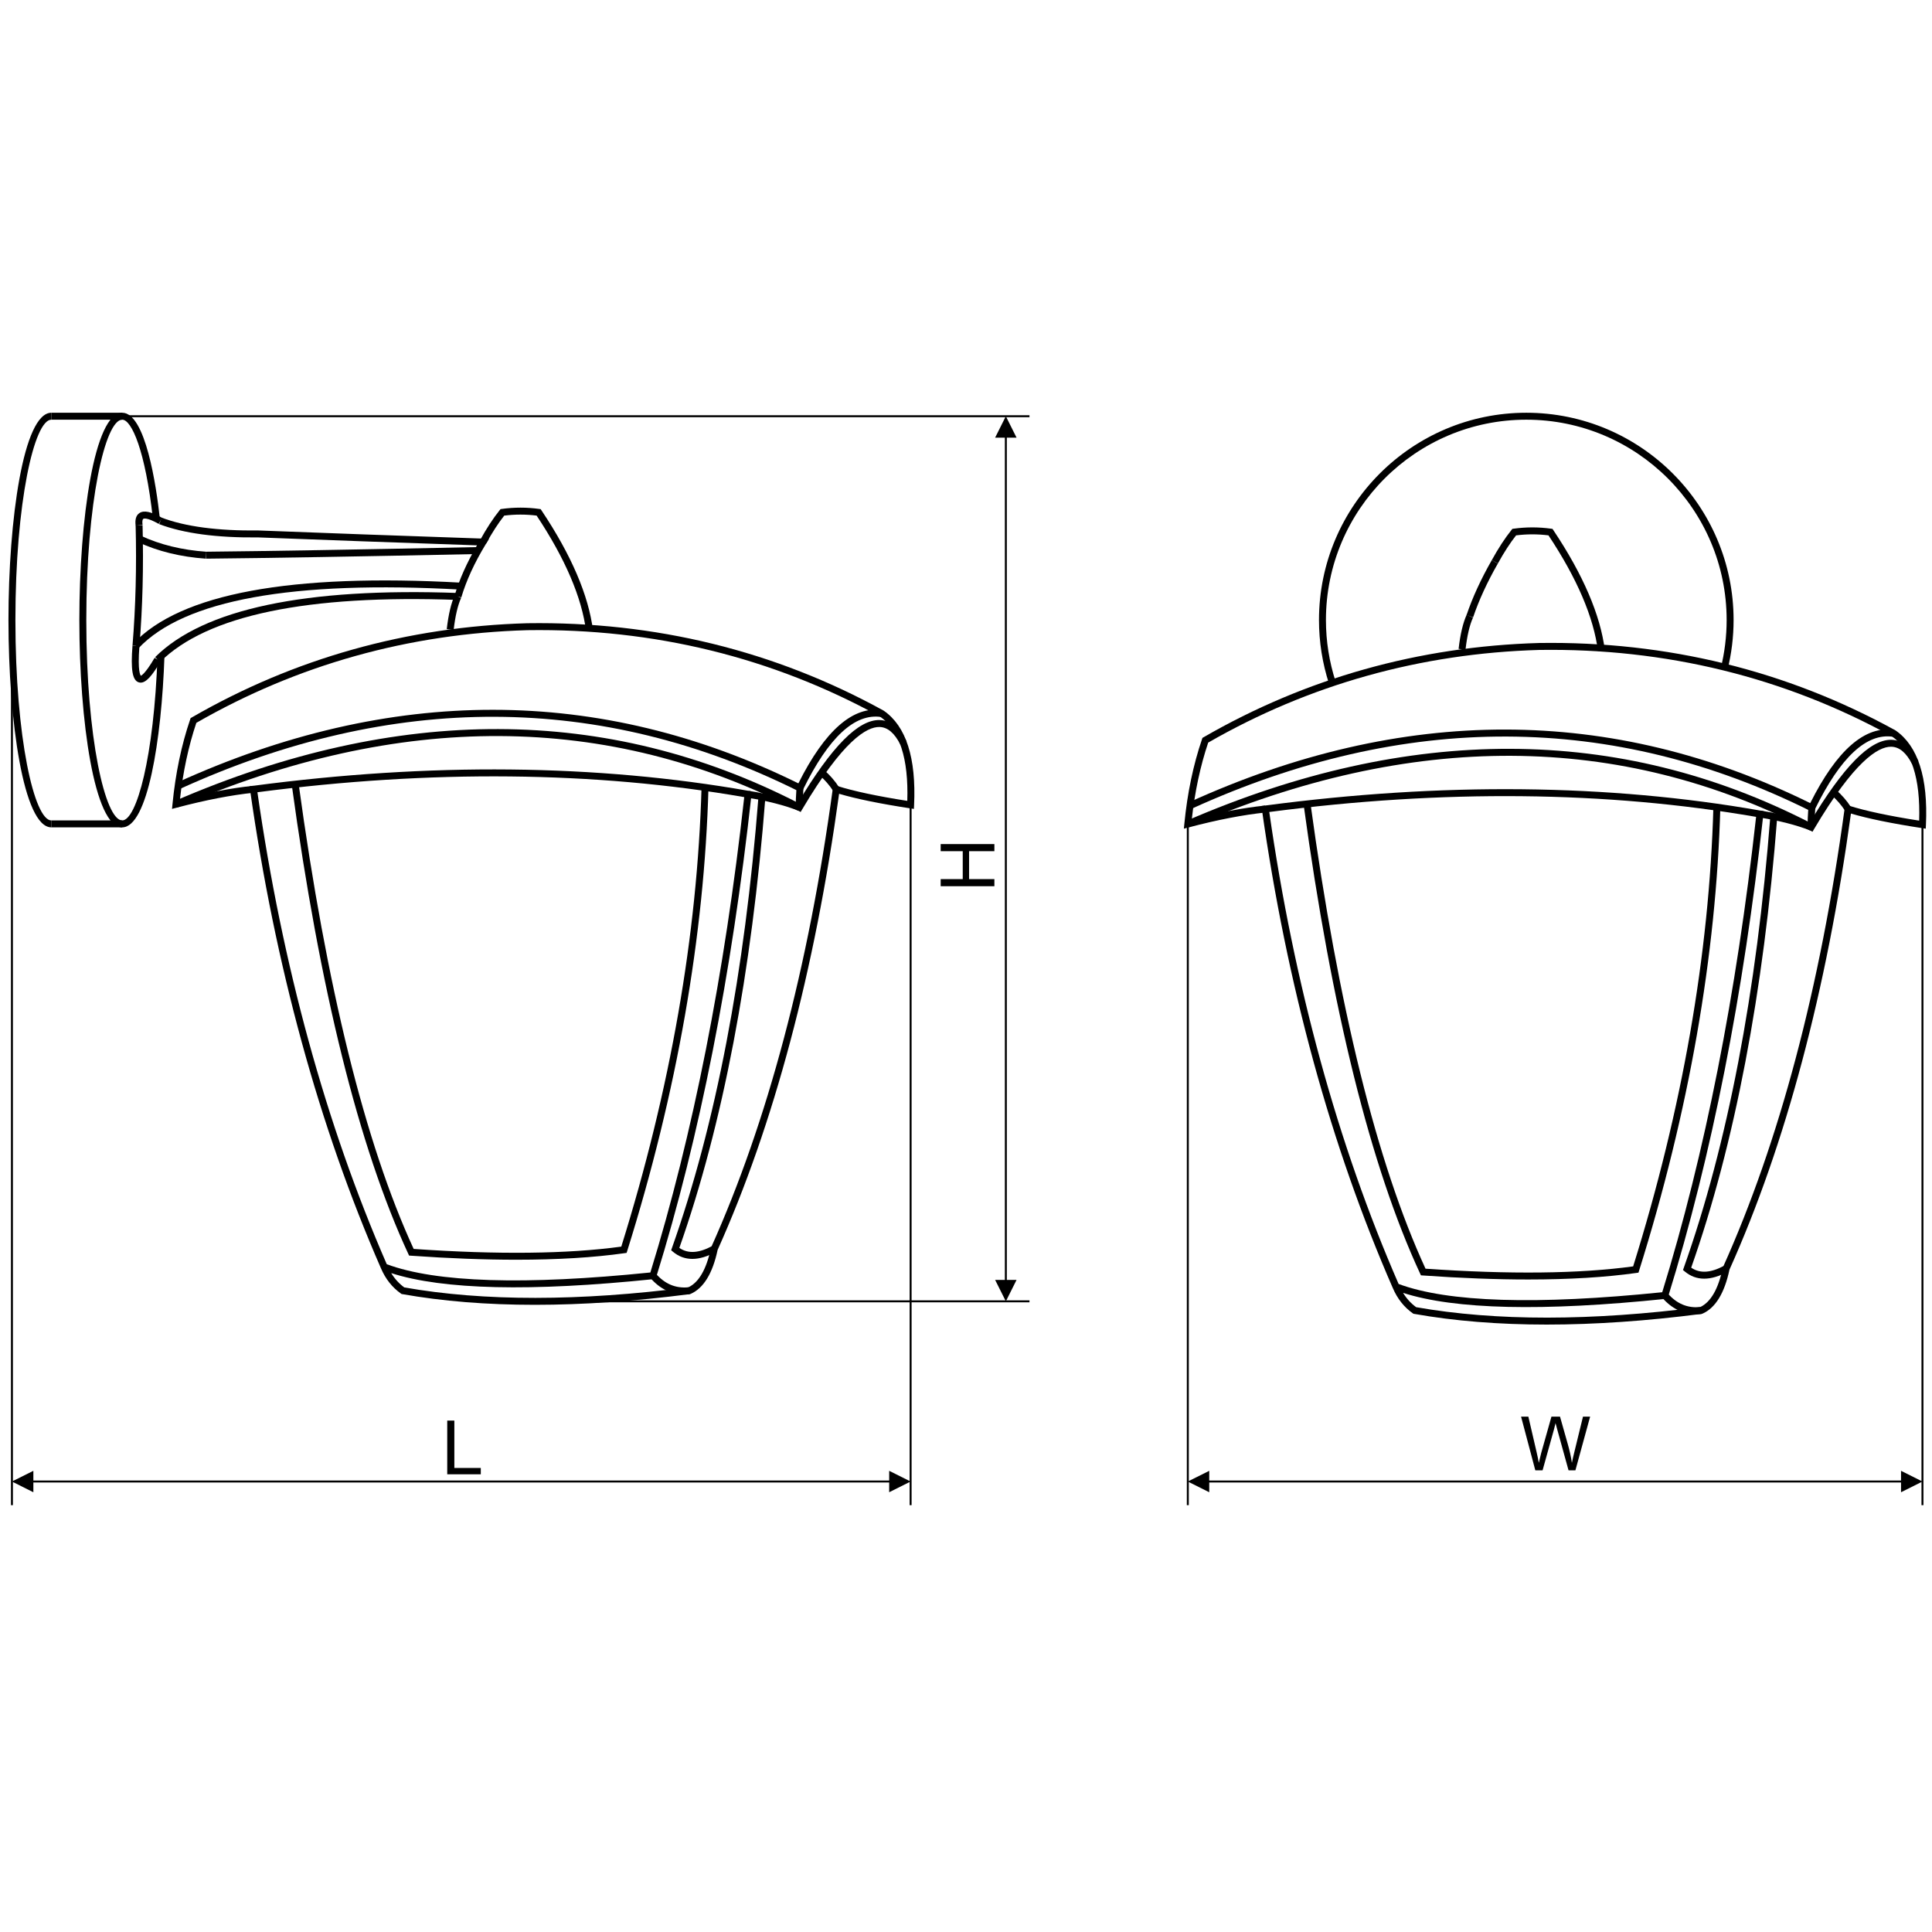 <?xml version="1.0" encoding="utf-8"?>
<!-- Generator: Adobe Illustrator 16.0.3, SVG Export Plug-In . SVG Version: 6.00 Build 0)  -->
<!DOCTYPE svg PUBLIC "-//W3C//DTD SVG 1.1//EN" "http://www.w3.org/Graphics/SVG/1.1/DTD/svg11.dtd">
<svg version="1.1" id="Réteg_1" xmlns="http://www.w3.org/2000/svg" xmlns:xlink="http://www.w3.org/1999/xlink" x="0px" y="0px"
	 width="800px" height="800px" viewBox="0 0 800 800" enable-background="new 0 0 800 800" xml:space="preserve">
<g>
	<g>
		<path d="M50.607,342.588c-11.528,0-17.75-44.226-17.75-85.839c0-41.613,6.221-85.839,17.75-85.839
			c9.66,0,14.096,30.407,15.554,43.479l-2.858,0.319c-3.138-28.115-8.781-40.921-12.696-40.921
			c-7.035,0-14.873,34.071-14.873,82.962s7.838,82.963,14.873,82.963c5.913,0,13.186-26.134,14.625-68.356l2.875,0.099
			C66.901,306.861,61.021,342.588,50.607,342.588z"/>
	</g>
	<g>
		<path d="M21.251,342.588c-11.528,0-17.749-44.226-17.749-85.839c0-41.613,6.22-85.839,17.749-85.839v2.877
			c-7.034,0-14.872,34.071-14.872,82.962s7.838,82.963,14.872,82.963V342.588z"/>
	</g>
	<g>
		<rect x="21.251" y="339.712" width="29.356" height="2.876"/>
	</g>
	<g>
		<rect x="21.251" y="170.91" width="29.356" height="2.877"/>
	</g>
	<g>
		<path d="M66.281,274.128l-2.028-2.041c20.045-19.926,62.253-28.854,125.435-26.543l-0.105,2.875
			C127.224,246.14,85.739,254.786,66.281,274.128z"/>
	</g>
	<g>
		<path d="M191.014,247.389l-2.759-0.813c1.939-6.574,5.048-13.549,9.253-20.763c-33.289-1.139-63.732-2.243-90.519-3.283
			c-17.138,0.188-30.974-1.658-41.068-5.495l1.022-2.688c9.755,3.708,23.25,5.494,40.085,5.308
			c27.506,1.065,58.774,2.198,93.01,3.366l2.458,0.084l-1.278,2.101C196.504,232.954,193.07,240.417,191.014,247.389z"/>
	</g>
	<g>
		<path d="M58.262,282.662c-0.278,0-0.551-0.043-0.822-0.128c-2.613-0.817-3.358-5.225-2.572-15.212l2.868,0.226
			c-0.848,10.762,0.463,12.142,0.622,12.268c-0.048-0.048,1.511-0.301,5.666-7.433l2.486,1.448
			C62.926,279.984,60.452,282.662,58.262,282.662z"/>
	</g>
	<g>
		<path d="M57.348,268.423l-2.092-1.975c19.48-20.636,65.187-29.106,135.862-25.17l-0.16,2.873
			C121.173,240.264,76.219,248.431,57.348,268.423z"/>
	</g>
	<g>
		<path d="M56.171,217.657c-0.336-2.532,0.184-4.28,1.546-5.196c1.865-1.258,4.862-0.626,9.429,1.98l-1.426,2.499
			c-5.001-2.854-6.268-2.176-6.397-2.092c-0.277,0.186-0.5,0.923-0.301,2.431L56.171,217.657z"/>
	</g>
	<g>
		<path d="M57.736,267.553l-2.867-0.235c1.3-15.917,1.734-32.677,1.29-49.813l2.875-0.074
			C59.481,234.668,59.044,251.532,57.736,267.553z"/>
	</g>
	<g>
		<path d="M85.199,231.33c-10.35-0.718-19.801-3.031-28.091-6.875l1.209-2.61c7.971,3.695,17.083,5.921,27.081,6.615L85.199,231.33z
			"/>
	</g>
	<g>
		<path d="M85.313,231.333l-0.028-2.877c25.421-0.248,63.309-0.895,112.612-1.921l0.061,2.877
			C148.643,230.438,110.744,231.085,85.313,231.333z"/>
	</g>
	<g>
		<path d="M187.847,260.834l-2.858-0.33c0.699-6.055,1.822-10.806,3.337-14.121l2.617,1.197
			C189.553,250.62,188.511,255.079,187.847,260.834z"/>
	</g>
	<g>
		<path d="M242.691,261.402c-1.757-13.961-8.649-30.075-20.489-47.902c-4.454-0.559-8.961-0.556-13.416,0.009
			c-2.499,3.178-5.032,7.092-7.536,11.641l-2.52-1.386c2.702-4.912,5.451-9.12,8.169-12.505l0.358-0.447l0.567-0.078
			c5.112-0.705,10.296-0.705,15.409,0l0.64,0.088l0.359,0.537c12.311,18.417,19.481,35.133,21.313,49.683L242.691,261.402z"/>
	</g>
	<g>
		<g>
			<path d="M221.464,540.297c-19.896,0-38.233-1.476-54.875-4.429l-0.315-0.056l-0.262-0.184c-3.602-2.536-6.382-6.05-8.261-10.448
				c-25.627-58.653-43.868-125.328-54.212-198.162l-0.204-1.438l1.439-0.19c73.24-9.705,142.288-9.003,205.226,2.08l1.328,0.234
				l-0.147,1.34c-8.211,74.602-21.47,141.764-39.408,199.621l-0.281,0.907l-0.944,0.098c-50.631,5.239-87.11,4.396-108.55-2.504
				c1.452,2.377,3.264,4.36,5.415,5.926c32.914,5.795,72.552,5.772,117.819-0.067l0.368,2.853
				C262.761,538.824,241.335,540.297,221.464,540.297z M160.149,523.483c20.431,7.594,57.149,8.746,109.156,3.422
				c17.633-57.127,30.708-123.344,38.868-196.834c-61.876-10.738-129.684-11.417-201.581-2.019
				C116.902,399.839,134.917,465.577,160.149,523.483z"/>
		</g>
		<g>
			<path d="M283.429,535.995c-5.439,0-10.179-2.285-14.116-6.813l2.171-1.888c3.791,4.361,8.226,6.244,13.552,5.749
				c4.36-2.045,7.499-7.505,9.33-16.232l0.096-0.295c23.327-51.894,40.273-115.784,50.369-189.894l0.23-1.694l1.629,0.517
				c6.776,2.15,16.527,4.226,29.001,6.176c0.567-17.516-3.23-29.256-11.296-34.908c-44.55-24.513-93.658-36.554-146.014-35.772
				c-49.119,1.412-95.244,14.322-137.084,38.372c-3.261,9.69-5.544,20.376-6.793,31.801c11.227-2.886,21.416-4.812,30.312-5.729
				l0.295,2.861c-9.276,0.957-20.003,3.034-31.883,6.173l-2,0.529l0.202-2.059c1.234-12.623,3.697-24.404,7.319-35.017l0.174-0.511
				l0.468-0.271c42.382-24.464,89.125-37.594,138.929-39.026c52.866-0.789,102.52,11.383,147.531,36.165l0.127,0.079
				c9.218,6.408,13.432,19.544,12.525,39.047l-0.075,1.596l-1.579-0.241c-12.407-1.894-22.283-3.918-29.397-6.024
				c-10.149,73.605-27.071,137.14-50.302,188.869c-2.066,9.732-5.819,15.859-11.153,18.213l-0.431,0.115
				C284.842,535.958,284.129,535.995,283.429,535.995z"/>
		</g>
		<g>
			<path d="M331.901,328.232l-1.297-0.646c-81.828-40.758-168.041-41.043-256.242-0.847l-1.192-2.618
				c88.565-40.363,175.163-40.279,257.425,0.25c11.001-21.989,22.706-32.178,34.784-30.303l-0.442,2.843
				c-10.937-1.704-21.83,8.399-32.398,30.02L331.901,328.232z"/>
		</g>
		<g>
			<path d="M331.531,336.227l-1.207-0.625c-78.537-40.669-164.967-41.091-256.892-1.253l-1.144-2.639
				c92.287-39.994,179.133-39.751,258.153,0.717c13.951-23.335,25.024-34.566,33.87-34.271c4.427,0.139,8.155,3.12,11.081,8.86
				l-2.563,1.306c-2.447-4.801-5.263-7.186-8.608-7.292c-5.299-0.146-15.177,5.6-31.997,34.027L331.531,336.227z"/>
		</g>
		<g>
			<path d="M329.548,334.371c-0.069-2.114,0.019-4.865,0.262-8.178l2.87,0.211c-0.237,3.211-0.323,5.861-0.256,7.874
				L329.548,334.371z"/>
		</g>
		<g>
			<path d="M330.458,335.662c-5.645-2.225-12.689-4.027-20.936-5.355l0.458-2.84c8.45,1.362,15.695,3.219,21.533,5.52
				L330.458,335.662z"/>
		</g>
		<g>
			<path d="M345.046,327.591c-1.559-2.431-3.499-4.659-5.766-6.622l1.884-2.174c2.475,2.143,4.596,4.58,6.303,7.244L345.046,327.591
				z"/>
		</g>
		<g>
			<path d="M213.868,521.628c-13.311,0-27.876-0.554-43.629-1.664l-0.846-0.06l-0.357-0.77
				c-20.389-43.917-36.617-109.266-48.236-194.231l2.85-0.389c11.512,84.184,27.538,148.988,47.64,192.639
				c34.814,2.416,63.729,2.092,85.976-0.958c20.334-65.133,31.514-129.122,33.226-190.192l2.875,0.08
				c-1.727,61.609-13.042,126.153-33.628,191.841l-0.271,0.867l-0.899,0.127C245.812,520.725,230.864,521.628,213.868,521.628z"/>
		</g>
		<g>
			<path d="M286.687,521.285c-2.98,0-5.659-0.981-8.013-2.945l-0.769-0.642l0.335-0.944
				c18.077-50.946,30.133-113.841,35.832-186.938l2.868,0.224c-5.682,72.879-17.671,135.679-35.639,186.688
				c3.625,2.503,8.144,2.211,13.782-0.882l1.383,2.521C292.92,520.312,289.654,521.285,286.687,521.285z"/>
		</g>
	</g>
</g>
<g>
	<g>
		<path d="M416.499,172.348l4.436,8.876h-8.875L416.499,172.348L416.499,172.348z M416.092,530.441V180.76h0.814v349.681H416.092
			L416.092,530.441z M416.499,538.852l-4.438-8.874h8.875L416.499,538.852z"/>
	</g>
</g>
<g>
	<rect x="4.534" y="256.749" width="0.815" height="366.504"/>
</g>
<g>
	<rect x="376.658" y="333.288" width="0.816" height="289.966"/>
</g>
<g>
	<rect x="491.44" y="341.21" width="0.814" height="282.043"/>
</g>
<g>
	<rect x="795.645" y="341.47" width="0.814" height="281.784"/>
</g>
<g>
	<rect x="35.929" y="171.94" width="390.354" height="0.816"/>
</g>
<g>
	<rect x="226.098" y="538.444" width="200.185" height="0.815"/>
</g>
<g>
	<g>
		<path d="M491.847,613.467l8.876-4.436v8.875L491.847,613.467L491.847,613.467z M787.641,613.876H500.258v-0.816h287.383V613.876
			L787.641,613.876z M796.054,613.467l-8.878,4.44v-8.875L796.054,613.467z"/>
	</g>
</g>
<g>
	<g>
		<path d="M4.941,613.467l8.875-4.436v8.875L4.941,613.467L4.941,613.467z M368.654,613.876H13.353v-0.816h355.302V613.876
			L368.654,613.876z M377.066,613.467l-8.876,4.44v-8.875L377.066,613.467z"/>
	</g>
</g>
<g>
	<g>
		<path d="M411.755,366.963h-22.239v-2.943h9.133v-11.56h-9.133v-2.942h22.239v2.942h-10.482v11.56h10.482V366.963z"/>
	</g>
</g>
<g>
	<g>
		<path d="M185.193,610.471v-22.239h2.943v19.615h10.953v2.625H185.193z"/>
	</g>
</g>
<g>
	<g>
		<path d="M635.742,608.84l-5.899-22.239h3.017l3.386,14.579c0.362,1.527,0.677,3.044,0.938,4.551
			c0.567-2.376,0.902-3.747,1.003-4.111l4.23-15.018h3.552l3.186,11.257c0.798,2.791,1.373,5.415,1.73,7.873
			c0.28-1.405,0.651-3.019,1.106-4.839l3.489-14.291h2.958l-6.099,22.239h-2.837l-4.687-16.944
			c-0.396-1.416-0.629-2.286-0.699-2.609c-0.233,1.021-0.449,1.892-0.651,2.609l-4.717,16.944H635.742z"/>
	</g>
</g>
<g>
	<g>
		<g>
			<path d="M606.833,269.016l-2.857-0.33c0.699-6.058,1.822-10.809,3.337-14.121l2.616,1.197
				C608.54,258.799,607.499,263.258,606.833,269.016z"/>
		</g>
		<g>
			<path d="M661.677,269.583c-1.756-13.959-8.648-30.073-20.488-47.902c-4.455-0.56-8.965-0.558-13.416,0.009
				c-2.499,3.178-5.031,7.092-7.536,11.642l-2.52-1.387c2.702-4.913,5.451-9.12,8.168-12.506l0.358-0.447l0.567-0.078
				c5.114-0.704,10.299-0.704,15.41,0l0.64,0.088l0.358,0.537c12.312,18.419,19.482,35.134,21.313,49.683L661.677,269.583z"/>
		</g>
		<g>
			<g>
				<path d="M640.451,548.479c-19.896,0-38.231-1.477-54.875-4.43l-0.314-0.056L585,543.809c-3.604-2.537-6.384-6.052-8.263-10.449
					c-25.626-58.653-43.866-125.328-54.211-198.161l-0.204-1.438l1.438-0.19c73.24-9.704,142.288-9.004,205.228,2.081l1.327,0.234
					l-0.147,1.34c-8.211,74.602-21.469,141.763-39.407,199.62l-0.281,0.907l-0.945,0.098c-50.628,5.241-87.108,4.396-108.551-2.504
					c1.452,2.376,3.264,4.361,5.416,5.928c32.913,5.795,72.551,5.772,117.818-0.067l0.368,2.853
					C681.748,547.005,660.322,548.479,640.451,548.479z M579.135,531.664c20.434,7.595,57.152,8.747,109.158,3.421
					c17.632-57.126,30.708-123.342,38.867-196.833c-61.879-10.739-129.687-11.417-201.581-2.019
					C535.889,408.02,553.905,473.758,579.135,531.664z"/>
			</g>
			<g>
				<path d="M702.416,544.177c-5.438,0-10.178-2.286-14.115-6.814l2.172-1.888c3.791,4.362,8.221,6.247,13.552,5.75
					c4.361-2.044,7.499-7.504,9.329-16.232l0.096-0.295c23.326-51.889,40.272-115.779,50.369-189.894l0.231-1.694l1.63,0.517
					c6.775,2.15,16.526,4.226,28.999,6.176c0.567-17.517-3.23-29.257-11.297-34.908c-44.55-24.513-93.688-36.551-146.012-35.772
					c-49.119,1.413-95.244,14.323-137.085,38.372c-3.263,9.695-5.545,20.382-6.792,31.802c11.223-2.886,21.41-4.812,30.31-5.729
					l0.295,2.861c-9.28,0.957-20.007,3.034-31.882,6.173l-2,0.529l0.201-2.059c1.231-12.619,3.694-24.4,7.319-35.018l0.174-0.511
					l0.468-0.271c42.383-24.463,89.125-37.594,138.93-39.026c52.886-0.798,102.519,11.384,147.529,36.165l0.126,0.079
					c9.219,6.407,13.433,19.544,12.527,39.047l-0.075,1.597l-1.58-0.241c-12.405-1.894-22.281-3.918-29.396-6.024
					c-10.151,73.61-27.072,137.145-50.304,188.868c-2.065,9.733-5.817,15.861-11.153,18.214l-0.43,0.114
					C703.829,544.139,703.117,544.177,702.416,544.177z"/>
			</g>
			<g>
				<path d="M750.887,336.414l-1.298-0.646c-81.827-40.758-168.041-41.045-256.24-0.848l-1.194-2.618
					c88.568-40.364,175.165-40.279,257.425,0.25c11.001-21.99,22.728-32.173,34.783-30.304l-0.44,2.843
					c-10.938-1.707-21.831,8.402-32.399,30.02L750.887,336.414z"/>
			</g>
			<g>
				<path d="M750.518,344.408l-1.207-0.625c-78.531-40.667-164.964-41.089-256.892-1.253l-1.144-2.639
					c92.285-39.996,179.133-39.753,258.151,0.716c13.782-23.052,24.768-34.276,33.55-34.276c0.108,0,0.215,0.002,0.321,0.005
					c4.428,0.139,8.155,3.121,11.08,8.86l-2.563,1.306c-2.447-4.801-5.263-7.186-8.607-7.291c-0.074-0.003-0.148-0.004-0.224-0.004
					c-5.364,0-15.185,5.996-31.774,34.03L750.518,344.408z"/>
			</g>
			<g>
				<path d="M748.536,342.553c-0.07-2.105,0.017-4.856,0.262-8.178l2.868,0.21c-0.236,3.22-0.322,5.869-0.256,7.872L748.536,342.553
					z"/>
			</g>
			<g>
				<path d="M749.446,343.843c-5.646-2.225-12.69-4.026-20.937-5.355l0.457-2.84c8.45,1.362,15.695,3.219,21.533,5.52
					L749.446,343.843z"/>
			</g>
			<g>
				<path d="M764.033,335.773c-1.559-2.431-3.499-4.659-5.765-6.622l1.883-2.174c2.476,2.144,4.597,4.582,6.304,7.245
					L764.033,335.773z"/>
			</g>
			<g>
				<path d="M632.846,529.81c-13.309,0-27.87-0.553-43.621-1.662l-0.846-0.06l-0.358-0.77
					c-20.388-43.916-36.616-109.265-48.235-194.233l2.852-0.389c11.512,84.186,27.537,148.992,47.637,192.641
					c34.819,2.416,63.733,2.092,85.977-0.959c20.334-65.131,31.514-129.12,33.226-190.192l2.877,0.08
					c-1.728,61.611-13.042,126.156-33.629,191.841l-0.271,0.867l-0.898,0.127C664.798,528.906,649.845,529.81,632.846,529.81z"/>
			</g>
			<g>
				<path d="M705.672,529.467c-2.979,0-5.657-0.982-8.012-2.945l-0.77-0.642l0.336-0.944
					c18.075-50.95,30.132-113.845,35.831-186.939l2.868,0.223c-5.683,72.877-17.671,135.678-35.639,186.689
					c3.626,2.501,8.144,2.208,13.78-0.883l1.385,2.521C711.907,528.495,708.64,529.467,705.672,529.467z"/>
			</g>
		</g>
		<g>
			<path d="M609.984,255.625l-2.726-0.921c2.466-7.284,5.988-14.947,10.471-22.778l2.497,1.43
				C615.835,241.024,612.388,248.518,609.984,255.625z"/>
		</g>
	</g>
	<g>
		<path d="M550.368,283.274c-2.788-8.574-4.201-17.499-4.201-26.526c0-47.332,38.508-85.839,85.839-85.839
			s85.838,38.507,85.838,85.839c0,6.986-0.857,13.974-2.551,20.766l-2.792-0.695c1.637-6.565,2.467-13.319,2.467-20.071
			c0-45.746-37.217-82.962-82.962-82.962s-82.962,37.216-82.962,82.962c0,8.725,1.366,17.35,4.061,25.637L550.368,283.274z"/>
	</g>
</g>
<g>
</g>
<g>
</g>
<g>
</g>
<g>
</g>
<g>
</g>
<g>
</g>
</svg>
